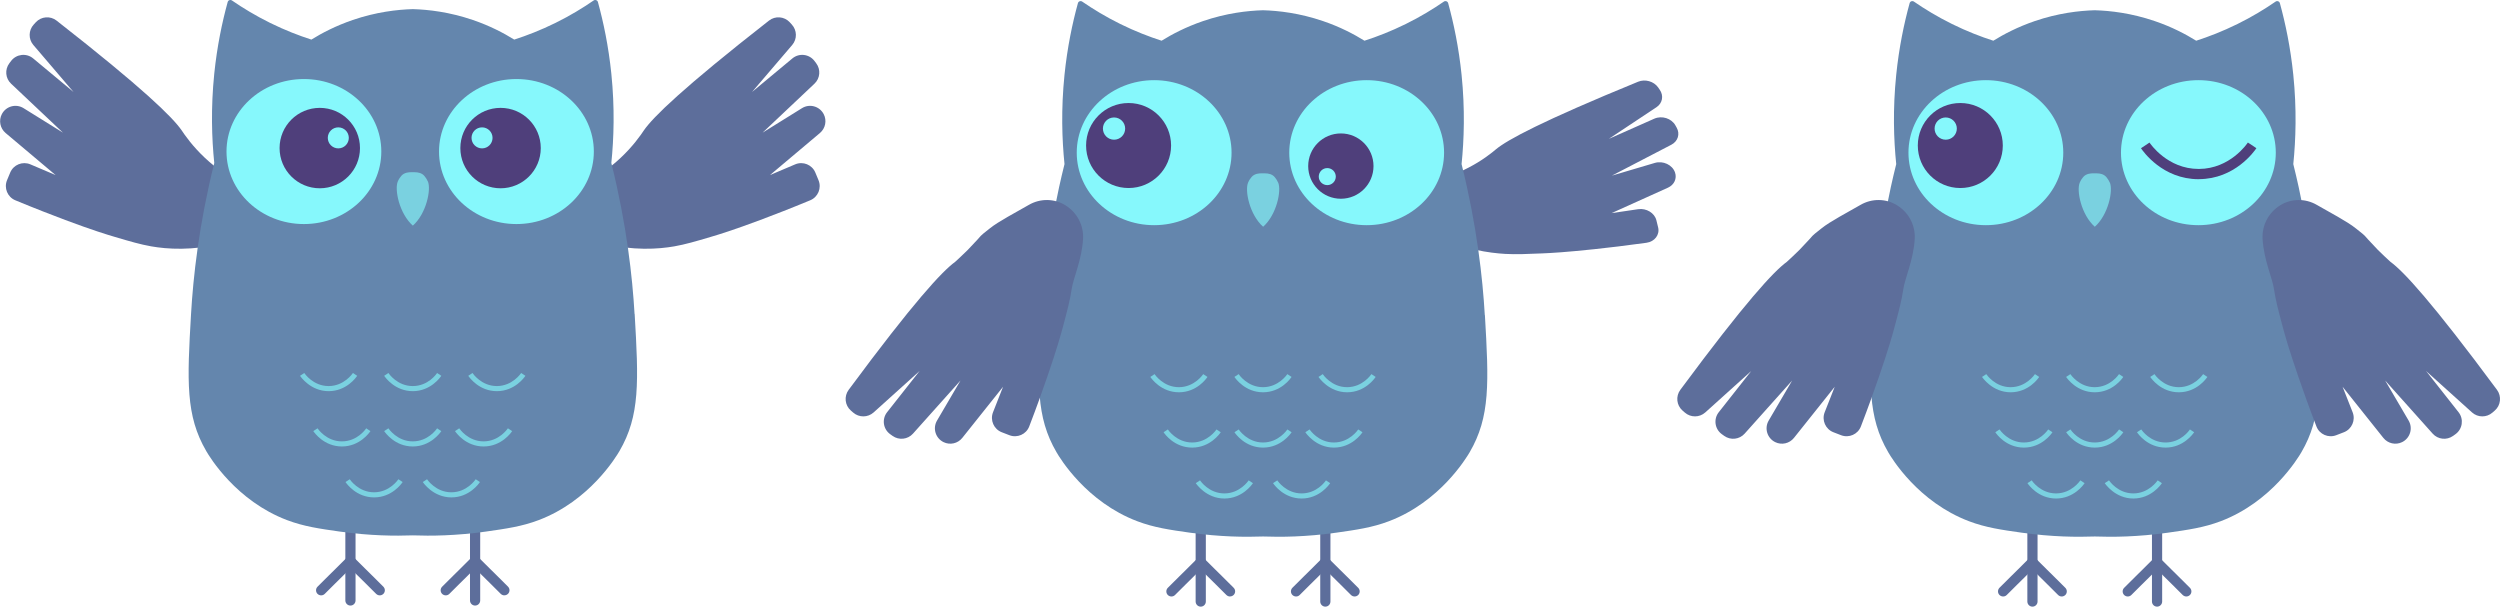 <?xml version="1.0" encoding="UTF-8"?>
<svg id="Layer_1" data-name="Layer 1" xmlns="http://www.w3.org/2000/svg" viewBox="0 0 489.95 118.89">
  <defs>
    <style>
      .cls-1 {
        fill: #7ad1e0;
      }

      .cls-2 {
        fill: #5d6e9b;
      }

      .cls-3 {
        fill: #6486ad;
      }

      .cls-4 {
        fill: #86f8fc;
      }

      .cls-5 {
        fill: #4f3f7b;
      }
    </style>
  </defs>
  <g>
    <path class="cls-2" d="M45.65,35.06c-1.62-.96-2.86-1.89-3.67-2.54-2.69-2.16-4.56-4.4-5.78-6.1-.29-.4-.49-.7-.59-.86-1.79-2.6-7.6-8.29-24.52-21.52-1.23-.97-3.01-.83-4.07.32l-.41.45c-1.03,1.12-1.07,2.84-.08,4,2.63,3.07,5.25,6.15,7.88,9.22-2.64-2.19-5.27-4.39-7.91-6.58-1.32-1.1-3.29-.87-4.33.5l-.34.45c-.92,1.22-.78,2.95.34,4,3.39,3.2,6.78,6.4,10.17,9.6-2.57-1.6-5.15-3.2-7.72-4.8-1.49-.93-3.45-.39-4.26,1.17h0c-.65,1.25-.34,2.78.73,3.69l9.8,8.25-4.94-2.1c-1.54-.65-3.31.07-3.95,1.61l-.62,1.49c-.64,1.53.08,3.3,1.62,3.94,3.81,1.58,7.12,2.86,9.78,3.86,5.32,1.99,8.1,2.84,9.76,3.33,2.97.88,4.95,1.46,7.1,1.84,3.1.54,7.97.91,14.29-.61l1.75-12.59Z"/>
    <path class="cls-2" d="M116.14,35.06c1.62-.96,2.86-1.89,3.67-2.54,2.69-2.16,4.56-4.4,5.78-6.1.29-.4.49-.7.59-.86,1.79-2.6,7.6-8.29,24.52-21.52,1.23-.97,3.01-.83,4.07.32l.41.45c1.03,1.12,1.07,2.84.08,4-2.63,3.07-5.25,6.15-7.88,9.22,2.64-2.19,5.27-4.39,7.91-6.58,1.32-1.1,3.29-.87,4.33.5l.34.45c.92,1.22.78,2.95-.34,4-3.39,3.2-6.78,6.4-10.17,9.6,2.57-1.6,5.15-3.2,7.72-4.8,1.49-.93,3.45-.39,4.26,1.17h0c.65,1.25.34,2.78-.73,3.69l-9.8,8.25,4.94-2.1c1.54-.65,3.31.07,3.95,1.61l.62,1.49c.64,1.53-.08,3.3-1.62,3.94-3.81,1.58-7.12,2.86-9.78,3.86-5.32,1.99-8.1,2.84-9.76,3.33-2.97.88-4.95,1.46-7.1,1.84-3.1.54-7.97.91-14.29-.61l-1.75-12.59Z"/>
    <path class="cls-2" d="M68.68,118.68c-.55,0-1-.45-1-1v-13.5c0-.55.45-1,1-1s1,.45,1,1v13.5c0,.55-.45,1-1,1Z"/>
    <path class="cls-2" d="M74.43,116.68c-.26,0-.51-.1-.71-.29-.7-.71-1.41-1.41-2.12-2.11l-1.49-1.47c-.71-.7-1.42-1.41-2.13-2.12-.39-.39-.39-1.02,0-1.41s1.02-.39,1.41,0c.7.71,1.41,1.41,2.12,2.11l1.49,1.47c.71.7,1.42,1.41,2.13,2.12.39.39.39,1.02,0,1.41-.2.19-.45.29-.71.29Z"/>
    <path class="cls-2" d="M62.94,116.68c-.26,0-.51-.1-.71-.29-.39-.39-.39-1.02,0-1.41.71-.71,1.42-1.42,2.13-2.12l1.49-1.47c.71-.7,1.41-1.4,2.12-2.11.39-.39,1.02-.39,1.41,0,.39.39.39,1.02,0,1.41-.71.71-1.42,1.42-2.13,2.12l-1.49,1.47c-.71.7-1.42,1.4-2.12,2.11-.2.2-.45.29-.71.29Z"/>
    <path class="cls-2" d="M93.11,118.68c-.55,0-1-.45-1-1v-13.5c0-.55.45-1,1-1s1,.45,1,1v13.5c0,.55-.45,1-1,1Z"/>
    <path class="cls-2" d="M98.85,116.68c-.26,0-.51-.1-.71-.29-.7-.71-1.41-1.41-2.12-2.11l-1.49-1.47c-.71-.71-1.43-1.41-2.13-2.12-.39-.39-.39-1.03,0-1.42.39-.39,1.02-.39,1.42,0,.7.71,1.41,1.41,2.12,2.11l1.49,1.47c.71.7,1.42,1.41,2.13,2.12.39.39.39,1.02,0,1.41-.2.19-.45.29-.71.29Z"/>
    <path class="cls-2" d="M87.36,116.68c-.26,0-.51-.1-.71-.29-.39-.39-.39-1.02,0-1.41.71-.71,1.42-1.42,2.13-2.12l1.49-1.47c.71-.7,1.42-1.4,2.12-2.11.39-.39,1.02-.39,1.41,0,.39.39.39,1.02,0,1.41-.71.71-1.42,1.42-2.13,2.12l-1.49,1.47c-.71.7-1.42,1.4-2.12,2.11-.2.2-.45.29-.71.29Z"/>
    <path class="cls-3" d="M124.36,61.53c-.42-7.2-1.52-17.42-4.55-29.59.49-4.8.69-10.74,0-17.5-.55-5.36-1.54-10.08-2.63-14.04-.1-.37-.54-.52-.85-.3-2.09,1.44-4.57,2.96-7.47,4.39-2.92,1.44-5.66,2.49-8.08,3.27-2.08-1.29-4.78-2.71-8.1-3.84-4.62-1.58-8.73-2.04-11.74-2.13h0s-.03,0-.04,0c-.01,0-.03,0-.04,0h0c-3.01.09-7.12.55-11.74,2.13-3.32,1.14-6.02,2.55-8.1,3.84-2.42-.78-5.16-1.83-8.08-3.27-2.89-1.43-5.38-2.95-7.47-4.39-.32-.22-.75-.07-.85.3-1.09,3.96-2.08,8.68-2.63,14.04-.69,6.76-.49,12.7,0,17.5-3.03,12.16-4.13,22.39-4.55,29.59-.77,13.18-1.08,19.92,2.99,26.89.67,1.16,5.84,9.73,15.82,13.51,3.3,1.25,6.34,1.68,10.36,2.25,5.9.83,10.85.87,14.3.74,3.45.13,8.4.09,14.3-.74,4.01-.57,7.06-1,10.36-2.25,9.98-3.78,15.14-12.36,15.82-13.51,4.07-6.97,3.76-13.7,2.99-26.89Z"/>
    <ellipse class="cls-4" cx="59.56" cy="29.7" rx="15.17" ry="14.21"/>
    <circle class="cls-5" cx="62.67" cy="29.02" r="7.88"/>
    <circle class="cls-4" cx="66.3" cy="27.02" r="2.06"/>
    <ellipse class="cls-4" cx="101.21" cy="29.7" rx="15.17" ry="14.21"/>
    <circle class="cls-5" cx="98.1" cy="29.02" r="7.88"/>
    <circle class="cls-4" cx="94.47" cy="27.02" r="2.06"/>
    <path class="cls-1" d="M83.83,35.54c-.2-.46-.45-.82-.68-1.08-.48-.55-1.19-.71-1.92-.71h-.66c-.38,0-1.32.02-1.92.71-.23.26-.48.62-.68,1.08-.7,1.57.29,6.34,2.94,8.68h0s0,0,0,0h0c2.65-2.35,3.63-7.11,2.94-8.68Z"/>
    <path class="cls-1" d="M64.41,76.66c-3.58,0-5.53-2.89-5.61-3.01l.83-.55c.07.1,1.73,2.56,4.77,2.56h.02c3.02-.01,4.68-2.46,4.75-2.56l.83.55c-.2.31-2.09,3-5.58,3.01h-.02Z"/>
    <path class="cls-1" d="M80.9,76.66c-3.5,0-5.4-2.7-5.61-3.01l.83-.55c.07.11,1.74,2.56,4.77,2.56h.02c2.96-.01,4.58-2.3,4.75-2.56l.83.55c-.21.31-2.1,3-5.58,3.01h-.02Z"/>
    <path class="cls-1" d="M97.38,76.66c-3.5,0-5.4-2.7-5.61-3.01l.83-.55c.07.11,1.74,2.56,4.77,2.56h.02c3.02-.01,4.68-2.46,4.75-2.56l.83.55c-.2.31-2.09,3-5.58,3.01h-.02Z"/>
    <path class="cls-1" d="M67.01,87.5c-3.5,0-5.4-2.7-5.61-3.01l.83-.55c.07.11,1.74,2.56,4.77,2.56h.02c2.96-.01,4.58-2.3,4.75-2.56l.83.55c-.21.31-2.1,3-5.58,3.01h-.02Z"/>
    <path class="cls-1" d="M80.9,87.5c-3.5,0-5.4-2.7-5.61-3.01l.83-.55c.07.11,1.74,2.56,4.77,2.56h.02c2.96-.01,4.58-2.3,4.75-2.56l.83.55c-.21.31-2.1,3-5.58,3.01h-.02Z"/>
    <path class="cls-1" d="M94.78,87.5c-3.5,0-5.4-2.7-5.61-3.01l.83-.55c.07.11,1.74,2.56,4.77,2.56h.02c3.02-.01,4.68-2.46,4.75-2.56l.83.55c-.2.31-2.09,3-5.58,3.01h-.02Z"/>
    <path class="cls-1" d="M73.32,97.48c-3.5,0-5.4-2.7-5.61-3.01l.83-.55c.07.11,1.74,2.56,4.77,2.56h.02c3.02-.01,4.68-2.46,4.75-2.56l.83.55c-.2.31-2.09,3-5.58,3.01h-.02Z"/>
    <path class="cls-1" d="M88.47,97.48c-3.58,0-5.53-2.89-5.61-3.01l.83-.55c.07.1,1.73,2.56,4.77,2.56h.02c3.03-.01,4.68-2.46,4.75-2.56l.83.55c-.2.31-2.09,3-5.58,3.01h-.02Z"/>
  </g>
  <g>
    <path class="cls-2" d="M281.66,35.24c1.75-.48,3.14-1.01,4.05-1.4,3.01-1.28,5.25-2.8,6.75-3.99.36-.28.6-.5.73-.6,2.22-1.84,8.92-5.48,27.84-13.23,1.38-.57,3.09-.08,3.93,1.11l.32.47c.81,1.16.54,2.63-.64,3.41-3.12,2.07-6.24,4.14-9.35,6.21,2.97-1.32,5.94-2.64,8.92-3.96,1.49-.66,3.38-.06,4.14,1.32l.25.45c.69,1.23.24,2.66-1.04,3.33-3.89,2.02-7.77,4.04-11.66,6.06,2.8-.83,5.61-1.66,8.41-2.49,1.62-.48,3.45.38,3.96,1.87h0c.41,1.19-.16,2.43-1.38,2.98l-11.06,4.99,5.21-.77c1.62-.24,3.23.74,3.58,2.18l.34,1.39c.35,1.43-.67,2.79-2.29,3.01-4.01.56-7.47.96-10.26,1.26-5.57.59-8.43.75-10.14.82-3.07.13-5.1.22-7.28.1-3.13-.18-7.96-.86-13.87-3.46.26-5.37.28-5.68.54-11.05Z"/>
    <path class="cls-2" d="M235.32,118.89c-.55,0-1-.45-1-1v-13.5c0-.55.45-1,1-1s1,.45,1,1v13.5c0,.55-.45,1-1,1Z"/>
    <path class="cls-2" d="M241.06,116.9c-.26,0-.51-.1-.71-.29-.7-.71-1.41-1.41-2.12-2.11l-1.49-1.47c-.71-.7-1.42-1.41-2.13-2.12-.39-.39-.39-1.03,0-1.42.39-.39,1.02-.39,1.42,0,.7.71,1.41,1.41,2.12,2.11l1.49,1.47c.71.7,1.42,1.41,2.13,2.12.39.39.39,1.02,0,1.41-.2.19-.45.29-.71.29Z"/>
    <path class="cls-2" d="M229.58,116.9c-.26,0-.51-.1-.71-.29-.39-.39-.39-1.02,0-1.41.71-.71,1.42-1.42,2.13-2.12l1.49-1.47c.71-.7,1.42-1.4,2.12-2.11.39-.39,1.02-.39,1.41,0,.39.39.39,1.02,0,1.41-.71.71-1.42,1.42-2.13,2.12l-1.49,1.47c-.71.7-1.42,1.4-2.12,2.11-.2.2-.45.29-.71.29Z"/>
    <path class="cls-2" d="M259.74,118.89c-.55,0-1-.45-1-1v-13.5c0-.55.45-1,1-1s1,.45,1,1v13.5c0,.55-.45,1-1,1Z"/>
    <path class="cls-2" d="M265.48,116.9c-.26,0-.51-.1-.71-.29-.7-.71-1.41-1.41-2.12-2.11l-1.49-1.47c-.71-.7-1.42-1.41-2.13-2.12-.39-.39-.39-1.02,0-1.41s1.02-.39,1.41,0c.7.71,1.41,1.41,2.12,2.11l1.49,1.47c.71.7,1.42,1.41,2.13,2.12.39.39.39,1.02,0,1.41-.2.19-.45.29-.71.29Z"/>
    <path class="cls-2" d="M254,116.9c-.25,0-.51-.1-.71-.29-.39-.39-.39-1.02,0-1.42.71-.71,1.42-1.42,2.13-2.12l1.49-1.47c.71-.7,1.42-1.4,2.12-2.11.39-.39,1.02-.39,1.42,0,.39.39.39,1.02,0,1.42-.71.71-1.42,1.42-2.13,2.12l-1.49,1.47c-.71.7-1.42,1.4-2.12,2.11-.2.2-.45.29-.71.29Z"/>
    <path class="cls-3" d="M290.99,61.75c-.42-7.2-1.52-17.42-4.55-29.59.49-4.8.69-10.74,0-17.5-.55-5.36-1.54-10.08-2.63-14.04-.1-.37-.54-.52-.85-.3-2.09,1.44-4.57,2.96-7.47,4.39-2.92,1.44-5.66,2.49-8.08,3.27-2.08-1.29-4.78-2.71-8.1-3.84-4.62-1.58-8.73-2.04-11.74-2.13h0s-.03,0-.04,0c-.01,0-.03,0-.04,0h0c-3.01.09-7.12.55-11.74,2.13-3.32,1.14-6.02,2.55-8.1,3.84-2.42-.78-5.16-1.83-8.08-3.27-2.89-1.43-5.38-2.95-7.47-4.39-.32-.22-.75-.07-.85.3-1.09,3.96-2.08,8.68-2.63,14.04-.69,6.76-.49,12.7,0,17.5-3.03,12.16-4.13,22.39-4.55,29.59-.77,13.18-1.08,19.92,2.99,26.89.67,1.16,5.84,9.73,15.82,13.51,3.3,1.25,6.34,1.68,10.36,2.25,5.9.83,10.85.87,14.3.74,3.45.13,8.4.09,14.3-.74,4.01-.57,7.06-1,10.36-2.25,9.98-3.78,15.14-12.36,15.82-13.51,4.07-6.97,3.76-13.7,2.99-26.89Z"/>
    <path class="cls-2" d="M208.85,40.26c-2.2-1.38-4.98-1.41-7.23-.1-2.56,1.49-5.9,3.2-7.65,4.61-2.68,2.16-.54.29-4.3,4.2-.35.36-2.33,2.24-2.48,2.35-2.56,1.86-8.09,7.82-20.87,25.08-.93,1.26-.75,3.03.43,4.06l.46.4c1.15,1,2.86.99,4-.03,3-2.71,6.01-5.41,9.01-8.12-2.12,2.69-4.25,5.39-6.37,8.08-1.06,1.35-.78,3.31.62,4.31l.46.33c1.25.89,2.97.7,3.99-.44,3.11-3.47,6.22-6.94,9.32-10.42-1.53,2.62-3.06,5.23-4.6,7.85-.89,1.51-.3,3.46,1.28,4.23h0c1.27.62,2.79.27,3.67-.83l7.99-10.02-1.97,5c-.61,1.55.16,3.31,1.71,3.91l1.5.58c1.55.6,3.3-.17,3.89-1.72,1.48-3.85,2.67-7.19,3.59-9.88,1.85-5.38,2.63-8.17,3.07-9.84.8-3,1.33-4.99,1.65-7.15.33-2.25,1.99-5.72,2.24-9.85.16-2.64-1.15-5.17-3.39-6.57-.01,0-.03-.02-.04-.02Z"/>
    <ellipse class="cls-4" cx="226.19" cy="29.92" rx="15.17" ry="14.21"/>
    <circle class="cls-5" cx="221.18" cy="28.52" r="8.33"/>
    <circle class="cls-4" cx="218.33" cy="25.2" r="2.18"/>
    <ellipse class="cls-4" cx="267.84" cy="29.92" rx="15.17" ry="14.21"/>
    <circle class="cls-5" cx="262.78" cy="32.55" r="6.4"/>
    <circle class="cls-4" cx="260.12" cy="34.61" r="1.67"/>
    <path class="cls-1" d="M250.47,35.76c-.2-.46-.45-.82-.68-1.08-.48-.55-1.19-.71-1.92-.71h-.66c-.38,0-1.32.02-1.92.71-.23.26-.48.62-.68,1.08-.7,1.57.29,6.34,2.94,8.68h0s0,0,0,0h0c2.65-2.35,3.63-7.11,2.94-8.68Z"/>
    <path class="cls-1" d="M231.05,76.88c-3.5,0-5.4-2.7-5.61-3.01l.83-.55c.07.11,1.74,2.56,4.77,2.56h.02c3.03-.01,4.68-2.46,4.75-2.56l.83.55c-.2.31-2.08,3-5.58,3.01h-.02Z"/>
    <path class="cls-1" d="M247.53,76.88c-3.5,0-5.4-2.7-5.61-3.01l.83-.55c.07.11,1.74,2.56,4.77,2.56h.02c3.03-.01,4.68-2.46,4.75-2.56l.83.55c-.2.31-2.08,3-5.58,3.01h-.02Z"/>
    <path class="cls-1" d="M264.01,76.88c-3.58,0-5.53-2.89-5.61-3.01l.83-.55c.07.1,1.73,2.56,4.77,2.56h.02c3.03-.01,4.68-2.46,4.75-2.56l.83.55c-.2.31-2.08,3-5.58,3.01h-.02Z"/>
    <path class="cls-1" d="M233.64,87.72c-3.5,0-5.4-2.7-5.6-3.01l.83-.55c.07.11,1.74,2.56,4.77,2.56h.02c3.02-.01,4.68-2.46,4.75-2.56l.83.55c-.2.31-2.09,3-5.58,3.01h-.03Z"/>
    <path class="cls-1" d="M247.53,87.72c-3.5,0-5.4-2.7-5.6-3.01l.83-.55c.07.11,1.74,2.56,4.77,2.56h.02c3.02-.01,4.68-2.46,4.75-2.56l.83.55c-.2.31-2.09,3-5.58,3.01h-.03Z"/>
    <path class="cls-1" d="M261.42,87.72c-3.58,0-5.52-2.89-5.6-3.01l.83-.55c.07.1,1.73,2.56,4.77,2.56h.02c3.03-.01,4.68-2.46,4.75-2.56l.83.55c-.2.31-2.09,3-5.58,3.01h-.03Z"/>
    <path class="cls-1" d="M239.96,97.7c-3.58,0-5.53-2.89-5.61-3.01l.83-.55c.07.1,1.73,2.56,4.77,2.56h.02c3.02-.01,4.68-2.46,4.75-2.56l.83.55c-.2.31-2.09,3-5.58,3.01h-.02Z"/>
    <path class="cls-1" d="M255.1,97.7c-3.5,0-5.4-2.7-5.61-3.01l.83-.55c.07.11,1.74,2.56,4.77,2.56h.02c2.96-.01,4.58-2.3,4.75-2.56l.83.55c-.21.31-2.1,3-5.58,3.01h-.02Z"/>
  </g>
  <g>
    <path class="cls-2" d="M398.32,118.89c-.55,0-1-.45-1-1v-13.5c0-.55.45-1,1-1s1,.45,1,1v13.5c0,.55-.45,1-1,1Z"/>
    <path class="cls-2" d="M404.06,116.9c-.26,0-.51-.1-.71-.29-.7-.71-1.41-1.41-2.12-2.11l-1.49-1.47c-.71-.7-1.42-1.41-2.13-2.12-.39-.39-.39-1.02,0-1.41s1.02-.39,1.41,0c.7.71,1.41,1.41,2.12,2.11l1.49,1.47c.71.7,1.42,1.41,2.13,2.12.39.39.39,1.02,0,1.41-.2.19-.45.29-.71.29Z"/>
    <path class="cls-2" d="M392.57,116.9c-.25,0-.51-.1-.71-.29-.39-.39-.39-1.02,0-1.42.71-.71,1.42-1.42,2.13-2.12l1.49-1.47c.71-.7,1.42-1.4,2.12-2.11.39-.39,1.02-.39,1.42,0,.39.39.39,1.02,0,1.42-.71.71-1.42,1.42-2.13,2.12l-1.49,1.47c-.71.7-1.42,1.4-2.12,2.11-.2.2-.45.29-.71.29Z"/>
    <path class="cls-2" d="M422.74,118.89c-.55,0-1-.45-1-1v-13.5c0-.55.45-1,1-1s1,.45,1,1v13.5c0,.55-.45,1-1,1Z"/>
    <path class="cls-2" d="M428.48,116.9c-.26,0-.51-.1-.71-.29-.7-.71-1.41-1.41-2.12-2.11l-1.49-1.47c-.71-.7-1.42-1.41-2.13-2.12-.39-.39-.39-1.02,0-1.41s1.02-.39,1.41,0c.7.71,1.41,1.41,2.12,2.11l1.49,1.47c.71.7,1.42,1.41,2.13,2.12.39.39.39,1.02,0,1.41-.2.19-.45.29-.71.29Z"/>
    <path class="cls-2" d="M417,116.9c-.26,0-.51-.1-.71-.29-.39-.39-.39-1.02,0-1.41.71-.71,1.42-1.42,2.13-2.12l1.49-1.47c.71-.7,1.42-1.4,2.12-2.11.39-.39,1.02-.39,1.41,0s.39,1.02,0,1.41c-.71.71-1.42,1.42-2.13,2.12l-1.49,1.47c-.71.7-1.42,1.4-2.12,2.11-.2.2-.45.29-.71.29Z"/>
    <path class="cls-3" d="M453.99,61.75c-.42-7.2-1.52-17.42-4.55-29.59.49-4.8.69-10.74,0-17.5-.55-5.36-1.54-10.08-2.63-14.04-.1-.37-.54-.52-.85-.3-2.09,1.44-4.57,2.96-7.47,4.39-2.92,1.44-5.66,2.49-8.08,3.27-2.08-1.29-4.78-2.71-8.1-3.84-4.62-1.58-8.73-2.04-11.74-2.13h0s-.03,0-.04,0c-.01,0-.03,0-.04,0h0c-3.01.09-7.12.55-11.74,2.13-3.32,1.14-6.02,2.55-8.1,3.84-2.42-.78-5.16-1.83-8.08-3.27-2.89-1.43-5.38-2.95-7.47-4.39-.32-.22-.75-.07-.85.3-1.09,3.96-2.08,8.68-2.63,14.04-.69,6.76-.49,12.7,0,17.5-3.03,12.16-4.13,22.39-4.55,29.59-.77,13.18-1.08,19.92,2.99,26.89.67,1.16,5.84,9.73,15.82,13.51,3.3,1.25,6.34,1.68,10.36,2.25,5.9.83,10.85.87,14.3.74,3.45.13,8.4.09,14.3-.74,4.01-.57,7.06-1,10.36-2.25,9.98-3.78,15.14-12.36,15.82-13.51,4.07-6.97,3.76-13.7,2.99-26.89Z"/>
    <path class="cls-2" d="M371.84,40.26c-2.2-1.38-4.98-1.41-7.23-.1-2.56,1.49-5.9,3.2-7.65,4.61-2.68,2.16-.54.29-4.3,4.2-.35.36-2.33,2.24-2.48,2.35-2.56,1.86-8.09,7.82-20.87,25.08-.93,1.26-.75,3.03.43,4.06l.46.4c1.15,1,2.86.99,4-.03,3-2.71,6.01-5.41,9.01-8.12-2.12,2.69-4.25,5.39-6.37,8.08-1.06,1.35-.78,3.31.62,4.31l.46.33c1.25.89,2.97.7,3.99-.44,3.11-3.47,6.22-6.94,9.32-10.42-1.53,2.62-3.06,5.23-4.6,7.85-.89,1.51-.3,3.46,1.28,4.23h0c1.27.62,2.79.27,3.67-.83l7.99-10.02-1.97,5c-.61,1.55.16,3.31,1.71,3.91l1.5.58c1.55.6,3.3-.17,3.89-1.72,1.48-3.85,2.67-7.19,3.59-9.88,1.85-5.38,2.63-8.17,3.07-9.84.8-3,1.33-4.99,1.65-7.15.33-2.25,1.99-5.72,2.24-9.85.16-2.64-1.15-5.17-3.39-6.57-.01,0-.03-.02-.04-.02Z"/>
    <ellipse class="cls-4" cx="389.19" cy="29.92" rx="15.17" ry="14.21"/>
    <circle class="cls-5" cx="384.18" cy="28.52" r="8.33"/>
    <circle class="cls-4" cx="381.32" cy="25.2" r="2.18"/>
    <ellipse class="cls-4" cx="430.84" cy="29.92" rx="15.17" ry="14.21"/>
    <path class="cls-1" d="M413.46,35.76c-.2-.46-.45-.82-.68-1.08-.48-.55-1.19-.71-1.92-.71h-.66c-.38,0-1.32.02-1.92.71-.23.26-.48.62-.68,1.08-.7,1.57.29,6.34,2.94,8.68h0s0,0,0,0h0c2.65-2.35,3.63-7.11,2.94-8.68Z"/>
    <path class="cls-1" d="M394.05,76.88c-3.58,0-5.53-2.89-5.61-3.01l.83-.55c.07.1,1.73,2.56,4.77,2.56h.02c3.03-.01,4.68-2.46,4.75-2.56l.83.55c-.2.31-2.08,3-5.58,3.01h-.02Z"/>
    <path class="cls-1" d="M410.53,76.88c-3.5,0-5.4-2.7-5.61-3.01l.83-.55c.07.11,1.74,2.56,4.77,2.56h.02c3.03-.01,4.68-2.46,4.75-2.56l.83.55c-.2.31-2.08,3-5.58,3.01h-.02Z"/>
    <path class="cls-1" d="M427.01,76.88c-3.5,0-5.4-2.7-5.61-3.01l.83-.55c.07.11,1.74,2.56,4.77,2.56h.02c3.03-.01,4.68-2.46,4.75-2.56l.83.55c-.2.31-2.08,3-5.58,3.01h-.02Z"/>
    <path class="cls-1" d="M396.64,87.72c-3.5,0-5.4-2.7-5.6-3.01l.83-.55c.07.11,1.74,2.56,4.77,2.56h.02c3.03-.01,4.68-2.46,4.75-2.56l.83.55c-.2.31-2.09,3-5.58,3.01h-.03Z"/>
    <path class="cls-1" d="M410.53,87.72c-3.5,0-5.4-2.7-5.6-3.01l.83-.55c.07.11,1.74,2.56,4.77,2.56h.02c3.03-.01,4.68-2.46,4.75-2.56l.83.55c-.2.31-2.09,3-5.58,3.01h-.03Z"/>
    <path class="cls-1" d="M424.41,87.72c-3.5,0-5.4-2.7-5.6-3.01l.83-.55c.07.11,1.74,2.56,4.77,2.56h.02c2.96-.01,4.58-2.3,4.75-2.56l.83.55c-.21.31-2.1,3-5.58,3.01h-.03Z"/>
    <path class="cls-1" d="M402.95,97.7c-3.5,0-5.4-2.7-5.61-3.01l.83-.55c.07.11,1.74,2.56,4.77,2.56h.02c3.02-.01,4.68-2.46,4.75-2.56l.83.55c-.2.31-2.09,3-5.58,3.01h-.02Z"/>
    <path class="cls-1" d="M418.1,97.7c-3.58,0-5.53-2.89-5.61-3.01l.83-.55c.07.1,1.73,2.56,4.77,2.56h.02c3.02-.01,4.68-2.46,4.75-2.56l.83.55c-.2.31-2.09,3-5.58,3.01h-.02Z"/>
    <path class="cls-2" d="M446.83,40.26c2.2-1.38,4.98-1.41,7.23-.1,2.56,1.49,5.9,3.2,7.65,4.61,2.68,2.16.54.29,4.3,4.2.35.36,2.33,2.24,2.48,2.35,2.56,1.86,8.09,7.82,20.87,25.08.93,1.26.75,3.03-.43,4.06l-.46.4c-1.15,1-2.86.99-4-.03-3-2.71-6.01-5.41-9.01-8.12,2.12,2.69,4.25,5.39,6.37,8.08,1.06,1.35.78,3.31-.62,4.31l-.46.33c-1.25.89-2.97.7-3.99-.44-3.11-3.47-6.22-6.94-9.32-10.42,1.53,2.62,3.06,5.23,4.6,7.85.89,1.51.3,3.46-1.28,4.23h0c-1.27.62-2.79.27-3.67-.83l-7.99-10.02,1.97,5c.61,1.55-.16,3.31-1.71,3.91l-1.5.58c-1.55.6-3.3-.17-3.89-1.72-1.48-3.85-2.67-7.19-3.59-9.88-1.85-5.38-2.63-8.17-3.07-9.84-.8-3-1.33-4.99-1.65-7.15-.33-2.25-1.99-5.72-2.24-9.85-.16-2.64,1.15-5.17,3.39-6.57.01,0,.03-.02.04-.02Z"/>
    <path class="cls-5" d="M430.9,35.12c-7.08,0-10.89-5.45-11.31-6.07l1.67-1.11c.14.21,3.5,5.17,9.64,5.17h.04c6.11-.02,9.46-4.96,9.6-5.18l1.67,1.11c-.41.62-4.22,6.04-11.26,6.07h-.05Z"/>
  </g>
</svg>